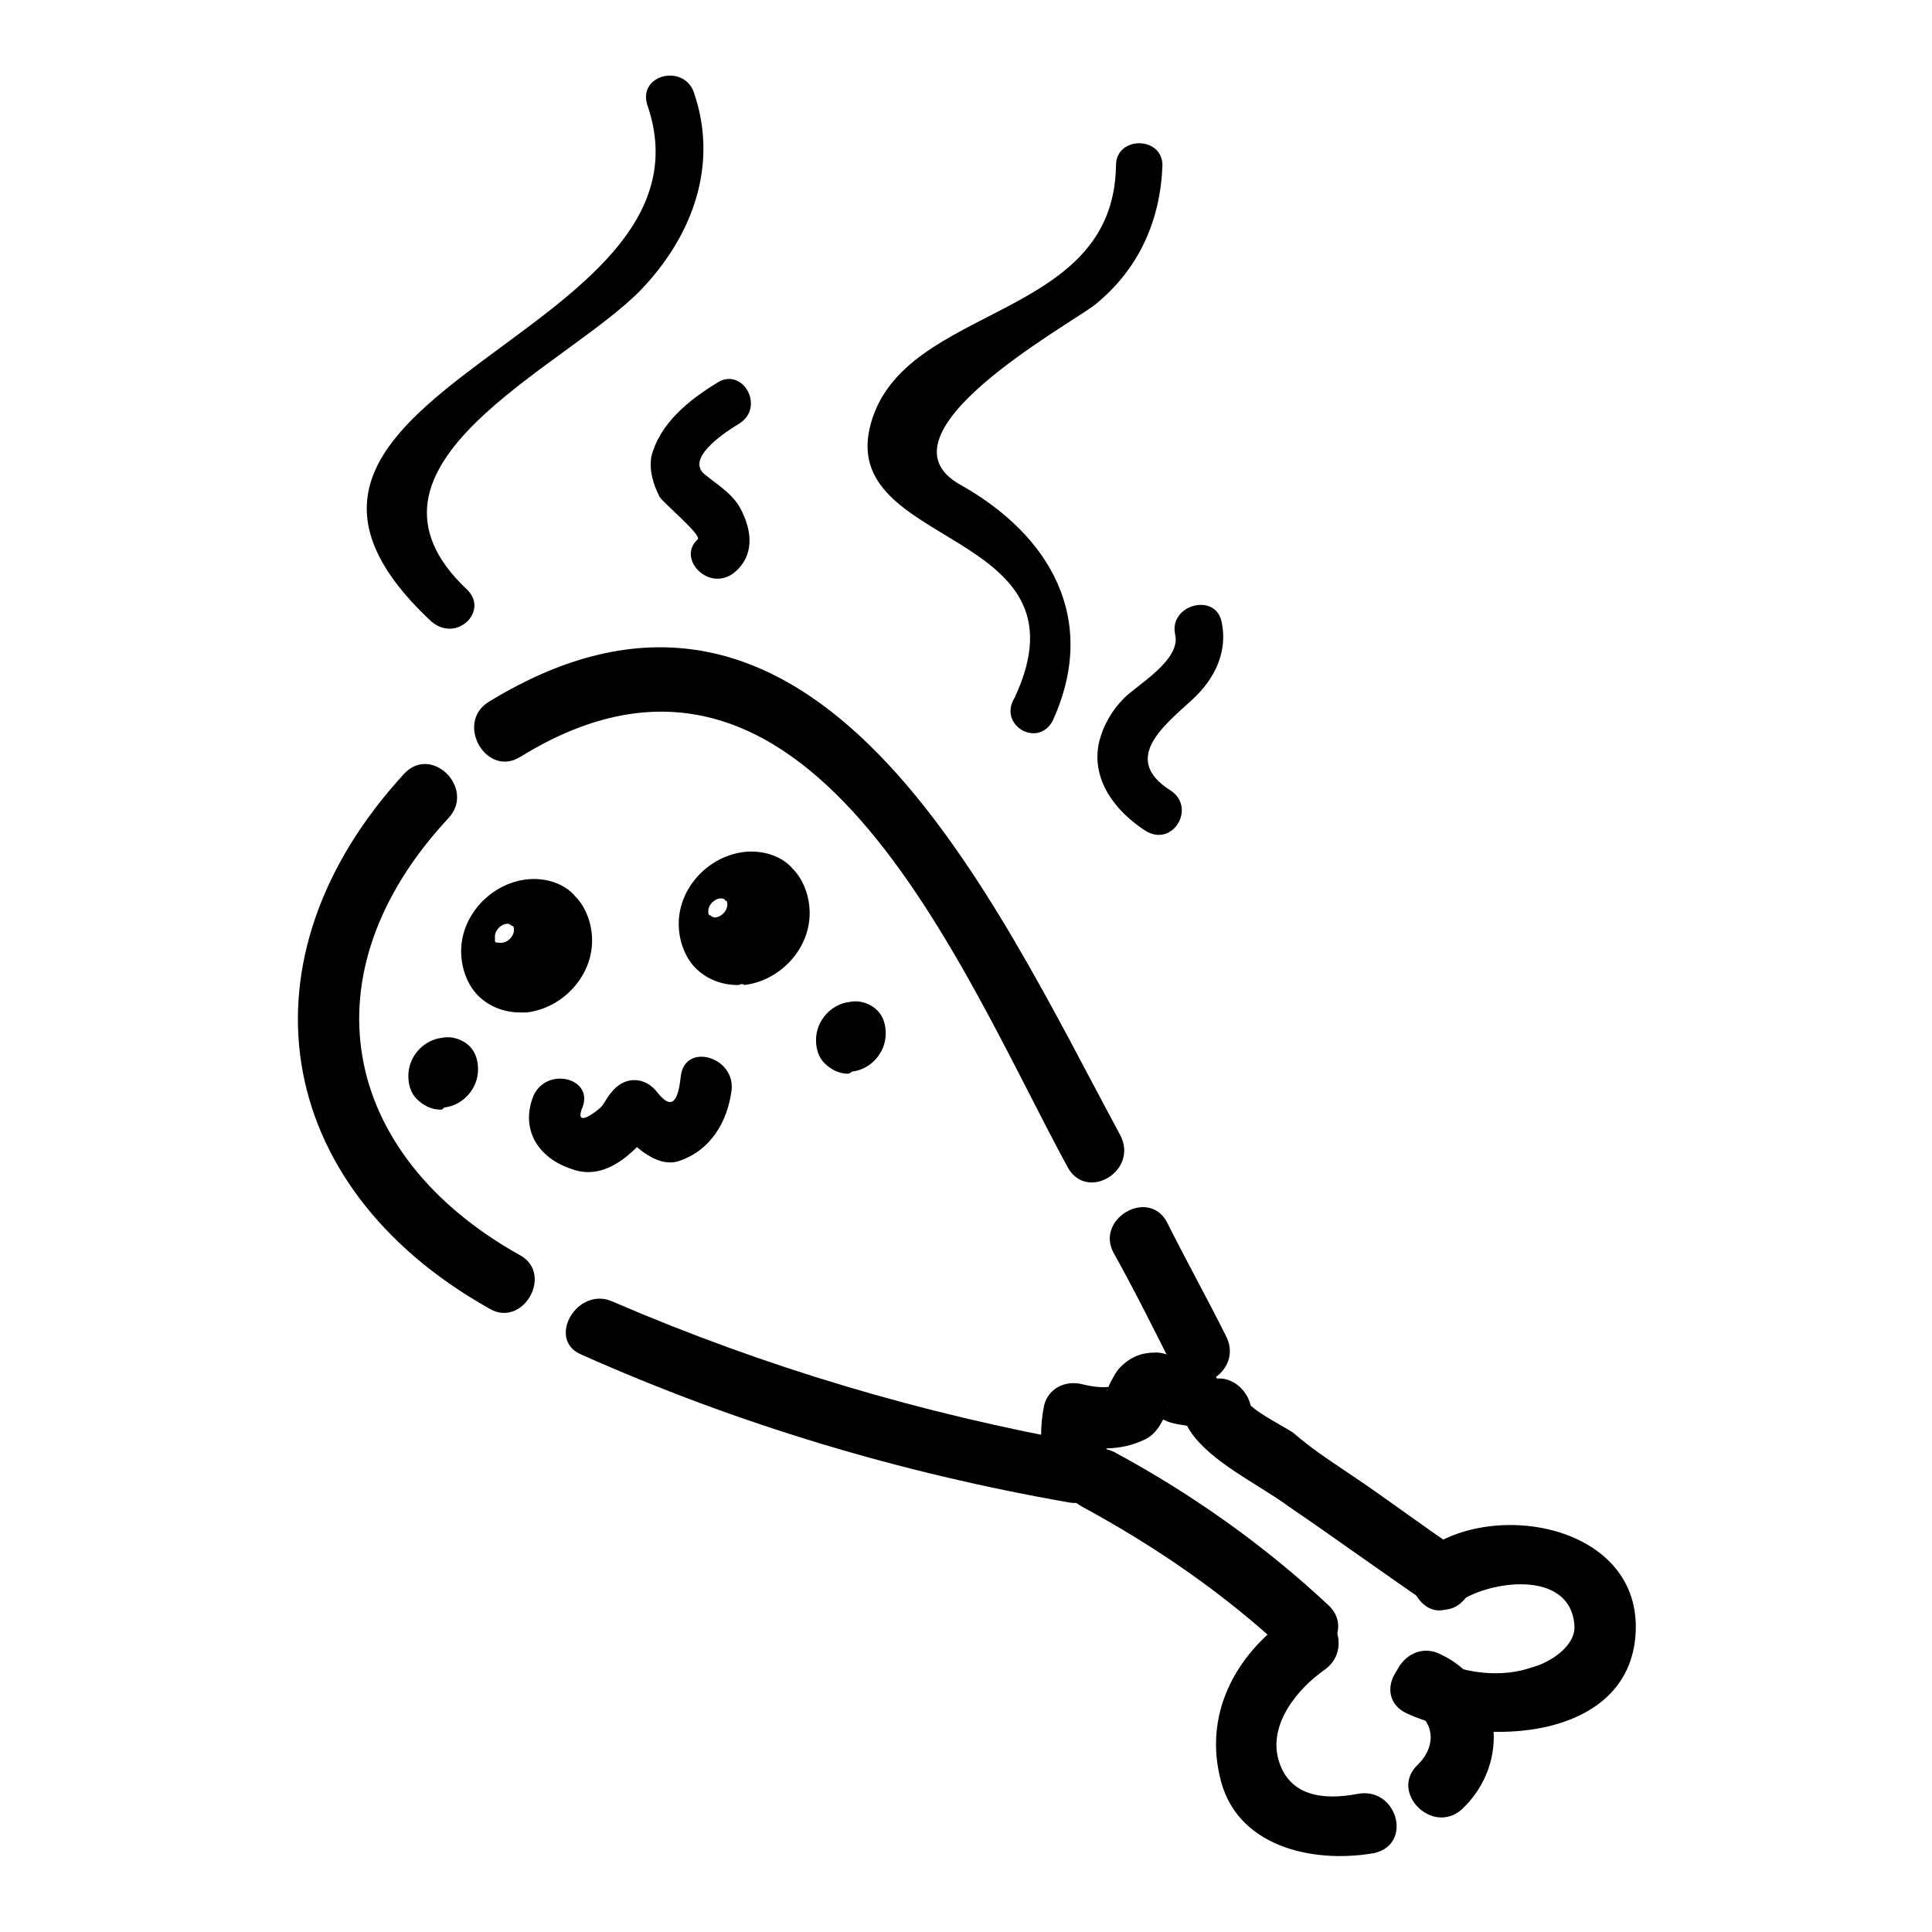 <?xml version="1.0" encoding="UTF-8"?>
<!-- Uploaded to: ICON Repo, www.svgrepo.com, Generator: ICON Repo Mixer Tools -->
<svg fill="#000000" width="800px" height="800px" version="1.1" viewBox="144 144 512 512" xmlns="http://www.w3.org/2000/svg">
 <g>
  <path d="m439.18 476.13c5.598 10.078 10.637 20.152 15.676 30.23 5.039 9.516 19.031 1.121 13.996-8.398-5.039-10.078-10.637-20.152-15.676-30.23-5.039-8.953-19.035-0.559-13.996 8.398z"/>
  <path d="m281.88 344.58c76.133-47.023 116.44 55.98 144.98 108.6 5.039 9.516 19.031 1.121 13.996-8.398-33.586-62.137-80.609-167.94-167.38-114.76-8.957 5.602-0.562 20.156 8.395 14.559z"/>
  <path d="m281.88 476.69c-48.141-26.871-57.098-75.012-19.031-115.88 7.277-7.836-4.477-19.594-11.754-11.754-44.781 48.703-35.266 109.16 22.391 141.62 8.953 5.594 17.352-8.961 8.395-13.996z"/>
  <path d="m431.91 526.51c-43.664-7.836-85.086-20.152-125.39-37.504-9.516-4.477-17.914 10.078-8.398 13.996 41.426 18.473 84.527 31.348 129.31 39.184 10.078 1.676 14.559-13.996 4.481-15.676z"/>
  <path d="m437.5 528.75c-1.121-2.801-1.121-5.039-0.559-7.836-3.359 1.68-6.719 3.918-10.078 5.598 6.719 1.68 13.996 2.238 20.711-1.121 3.359-1.68 5.039-5.598 6.156-8.957-1.121 4.477-6.719 1.68-1.121 3.918 2.238 1.121 4.477 1.121 6.719 1.68 4.477 0.559 8.398-3.918 8.398-8.398 0-5.039-3.918-7.836-8.398-8.398-3.359-0.559-5.598-2.801-8.957-2.801-3.918 0-6.719 1.121-9.516 3.918-1.121 1.121-2.238 3.359-2.801 4.477-1.121 3.359-1.121 1.121 0.559 0.559-2.238 0.559-5.598 0-7.836-0.559-4.477-1.121-8.957 1.121-10.078 5.598-1.121 5.598-1.121 11.195 0.559 16.793 3.926 10.086 19.602 5.606 16.242-4.469z"/>
  <path d="m430.79 543.3c19.594 10.637 37.504 22.953 53.738 38.066 7.836 7.277 19.031-4.477 11.754-11.754-17.352-16.234-36.387-29.668-57.098-40.863-9.512-4.481-17.91 9.512-8.395 14.551z"/>
  <path d="m461.57 511.96-1.121 1.121c-2.238 2.801-3.359 6.719-1.121 10.078 5.598 8.398 17.914 13.996 26.309 20.152 12.316 8.398 24.629 17.352 36.945 25.75 8.398 6.156 16.793-8.398 8.398-13.996-10.078-6.719-19.594-13.996-29.668-20.711-5.039-3.359-10.078-6.719-14.555-10.637-3.359-2.238-10.637-5.598-12.875-8.957-0.559 3.359-1.121 6.719-1.121 10.078l1.121-1.121c6.16-8.398-5.035-19.594-12.312-11.758z"/>
  <path d="m531.55 623.36c12.875-12.316 10.637-33.027-5.598-40.863-9.516-5.039-17.914 9.516-8.398 13.996 6.719 3.359 7.277 10.078 2.238 15.113-7.832 7.273 3.922 19.031 11.758 11.754z"/>
  <path d="m486.77 571.86c-14.555 9.516-23.512 25.191-19.594 42.543 3.918 19.031 24.629 23.512 40.863 20.711 10.637-2.238 6.156-17.914-4.477-15.676-8.957 1.68-17.914 0.559-20.711-8.957-2.801-9.516 5.039-19.031 12.316-24.07 8.395-6.156 0.559-20.152-8.398-14.551z"/>
  <path d="m517 598.16c19.594 8.957 58.777 7.277 60.457-21.273s-37.504-35.828-55.98-21.832c-8.398 6.156 0 20.711 8.398 13.996 7.836-6.156 30.23-9.516 31.348 5.598 0.559 5.598-6.719 10.078-11.195 11.195-7.836 2.801-17.352 1.68-24.629-1.68-10.078-5.039-18.477 9.516-8.398 13.996z"/>
  <path d="m341.22 372.57c8.398-1.121 13.996 5.039 13.996 12.875 0 8.398-6.719 15.113-14.555 16.234-8.398 1.121-13.996-5.039-13.996-12.875 0.559-7.84 6.715-15.117 14.555-16.234zm6.156 23.508c2.238 0 3.359-1.68 3.918-3.918 0-2.238-1.68-3.359-3.359-3.359-2.238 0-3.359 1.68-3.918 3.918-0.559 2.242 1.121 3.359 3.359 3.359zm-12.875-5.598c2.801-0.559 5.598-3.359 5.598-6.156 0-3.359-2.238-5.598-5.598-5.039-2.801 0.559-5.598 3.359-5.598 6.156 0 2.801 2.797 5.039 5.598 5.039z"/>
  <path d="m339.54 405.04c-4.477 0-8.398-1.68-11.195-4.477-2.801-2.801-4.477-7.277-4.477-11.754 0-9.516 7.836-17.914 17.352-19.031 5.039-0.559 10.078 1.121 12.875 4.477 2.801 2.801 4.477 7.277 4.477 11.754 0 9.516-7.836 17.914-17.352 19.031-0.562-0.559-1.121 0-1.68 0zm-8.398-11.754c0.559 1.121 1.121 1.68 1.68 2.801 2.238 2.238 4.477 2.801 7.836 2.801 0.559 0 1.121 0 2.238-0.559l-0.559-0.559c-1.121-1.121-1.68-2.801-1.68-4.477 0-1.121 0-1.68 0.559-2.801-1.68 1.68-3.918 2.801-6.156 3.359h-1.121c-1.117-0.008-2.238-0.566-2.797-0.566zm7.836-16.793c1.121 0.559 1.68 1.121 2.238 1.68 1.68 1.68 2.238 3.918 2.238 6.156 0 1.121-0.559 2.801-1.121 3.918 1.121-1.121 2.801-1.68 4.477-2.238h0.559c1.68 0 3.359 0.559 4.477 1.68v-2.238c0-2.801-1.121-5.039-2.801-7.277-2.238-2.238-4.477-2.801-7.836-2.801-0.551 0.559-1.668 0.559-2.231 1.121zm-3.918 5.598c-1.68 0-3.359 1.68-3.359 3.359 0 0.559 0 1.121 0.559 1.121 0 0 0.559 0.559 1.121 0.559 1.68 0 3.359-1.68 3.359-3.359 0-0.559 0-1.121-0.559-1.121 0 0 0-0.559-1.121-0.559z"/>
  <path d="m284.12 379.85c8.398-1.121 13.996 5.039 13.996 12.875 0 8.398-6.719 15.113-14.555 16.234-8.398 1.121-13.996-5.039-13.996-12.875 0-8.398 6.719-15.117 14.555-16.234zm5.598 23.508c2.238 0 3.359-1.68 3.918-3.918 0-2.238-1.68-3.359-3.359-3.359-1.68 0-3.359 1.68-3.918 3.918-0.559 2.242 2.242 3.359 3.359 3.359zm-11.754-6.156c2.801-0.559 5.598-3.359 5.598-6.156 0-3.359-2.238-5.598-5.598-5.039-2.801 0.559-5.598 3.359-5.598 6.156-0.559 3.359 1.68 5.598 5.598 5.039z"/>
  <path d="m281.88 412.31c-4.477 0-8.398-1.68-11.195-4.477-2.801-2.801-4.477-7.277-4.477-11.754 0-9.516 7.836-17.914 17.352-19.031 5.039-0.559 10.078 1.121 12.875 4.477 2.801 2.801 4.477 7.277 4.477 11.754 0 9.516-7.836 17.914-17.352 19.031h-1.68zm-8.395-12.312c0.559 1.121 1.121 2.238 2.238 3.359 2.238 2.238 4.477 2.801 7.836 2.801 1.121 0 1.68-0.559 2.801-0.559-0.559 0-0.559-0.559-1.121-0.559-1.121-1.121-1.68-2.801-1.68-4.477v-1.68c-1.68 1.121-3.359 2.238-5.598 2.238h-1.121c-1.117-0.566-2.238-1.125-3.356-1.125zm16.793-7.277c1.68 0 3.359 0.559 4.477 1.68v-1.68c0-2.801-1.121-5.039-2.801-7.277-2.238-2.238-4.477-2.801-7.836-2.801-0.559 0-1.121 0-2.238 0.559 0.559 0.559 1.121 1.121 1.68 1.68 1.68 1.68 2.238 3.918 2.238 6.156 0 1.121 0 2.238-0.559 3.359 1.121-0.559 2.238-1.121 3.359-1.68zm-11.758-3.918c-1.68 0-3.359 1.68-3.359 3.359v1.121c0 0.559 0.559 0.559 1.68 0.559 1.68 0 3.359-1.68 3.359-3.359 0-0.559 0-1.121-0.559-1.121 0 0-0.559-0.559-1.121-0.559z"/>
  <path d="m369.21 412.88c-3.359 0.559-6.156 3.359-6.156 6.719s2.801 6.156 6.156 5.598c3.359-0.559 6.156-3.359 6.156-6.719 0-3.918-2.797-6.16-6.156-5.598z"/>
  <path d="m368.65 428.55c-2.238 0-4.477-1.121-6.156-2.801-1.68-1.68-2.238-3.918-2.238-6.156 0-5.039 3.918-9.516 8.957-10.078 2.801-0.559 5.598 0.559 7.277 2.238 1.68 1.68 2.238 3.918 2.238 6.156 0 5.039-3.918 9.516-8.957 10.078-0.559 0.562-1.121 0.562-1.121 0.562zm1.68-12.875c-2.238 0-3.918 2.238-3.918 3.918 0 0.559 0 1.121 0.559 1.68 0.559 0.559 1.121 0.559 1.68 0.559h0.559c1.68 0 3.359-1.68 3.359-3.918 0-0.559 0-1.121-0.559-1.68-0.559 0-1.117-0.559-1.68-0.559z"/>
  <path d="m261.73 422.39c-3.359 0.559-6.156 3.359-6.156 6.719s2.801 6.156 6.156 5.598c3.359-0.559 6.156-3.359 6.156-6.719s-2.797-6.156-6.156-5.598z"/>
  <path d="m260.61 438.06c-2.238 0-4.477-1.121-6.156-2.801-1.68-1.68-2.238-3.918-2.238-6.156 0-5.039 3.918-9.516 8.957-10.078 2.801-0.559 5.598 0.559 7.277 2.238 1.68 1.68 2.238 3.918 2.238 6.156 0 5.039-3.918 9.516-8.957 10.078-0.559 0.562-0.559 0.562-1.121 0.562zm1.68-12.312c-2.238 0-3.918 2.238-3.918 3.918 0 0.559 0 1.121 0.559 1.68 0.559 0.559 1.121 0.559 1.68 0.559h0.559c1.68 0 3.359-1.68 3.359-3.918 0-0.559 0-1.121-0.559-1.68s-1.117-0.559-1.68-0.559z"/>
  <path d="m267.89 300.36c-35.266-33.027 25.754-58.777 45.906-79.488 13.996-14.555 20.711-33.586 13.996-52.621-2.801-7.277-14.555-4.477-12.316 3.359 21.832 62.137-122.59 76.133-57.098 137.15 6.715 5.598 15.113-2.801 9.512-8.398z"/>
  <path d="m422.95 335.06c12.316-26.871-0.559-49.262-24.629-62.695-23.512-13.434 28.551-41.984 35.828-47.582 11.754-9.516 17.352-22.391 17.914-36.945 0-7.836-12.316-7.836-12.316 0-0.559 41.426-55.98 36.387-64.934 68.293-9.516 33.586 59.336 27.43 38.066 72.773-4.484 7.277 6.152 13.434 10.07 6.156z"/>
  <path d="m338.42 295.88c5.598-4.477 5.039-11.195 1.68-17.352-2.238-3.918-6.156-6.156-9.516-8.957-5.039-4.477 6.719-11.754 9.516-13.434 6.719-4.477 0.559-15.113-6.156-10.637-7.277 4.477-15.113 10.637-17.352 19.594-0.559 3.918 0.559 7.277 2.238 10.637 1.121 1.68 11.195 10.078 10.078 11.195-5.602 5.035 2.793 13.988 9.512 8.953z"/>
  <path d="m454.3 353.54c-13.434-8.398-1.68-17.352 5.598-24.07 6.156-5.598 9.516-12.875 7.836-20.711-1.68-7.836-13.996-4.477-12.316 3.359 1.68 6.719-10.078 13.434-13.434 16.793-3.359 3.359-5.598 7.277-6.719 11.754-2.238 10.078 4.477 18.473 12.316 23.512 7.281 4.477 13.438-6.156 6.719-10.637z"/>
  <path d="m285.24 434.71c-3.359 8.957 1.68 16.234 10.078 19.031 10.078 3.918 18.473-6.156 23.512-12.875h-12.316c3.359 5.039 11.195 13.434 17.914 10.637 7.836-2.801 12.316-10.078 13.434-18.473 1.121-8.957-12.316-12.875-13.434-3.918-0.559 5.039-1.68 10.078-6.156 4.477-3.359-4.477-8.957-4.477-12.316 0-1.121 1.121-1.68 2.801-2.801 3.918-0.559 0.559-6.719 5.598-5.039 0.559 3.918-8.395-9.516-11.754-12.875-3.356z"/>
 </g>
</svg>